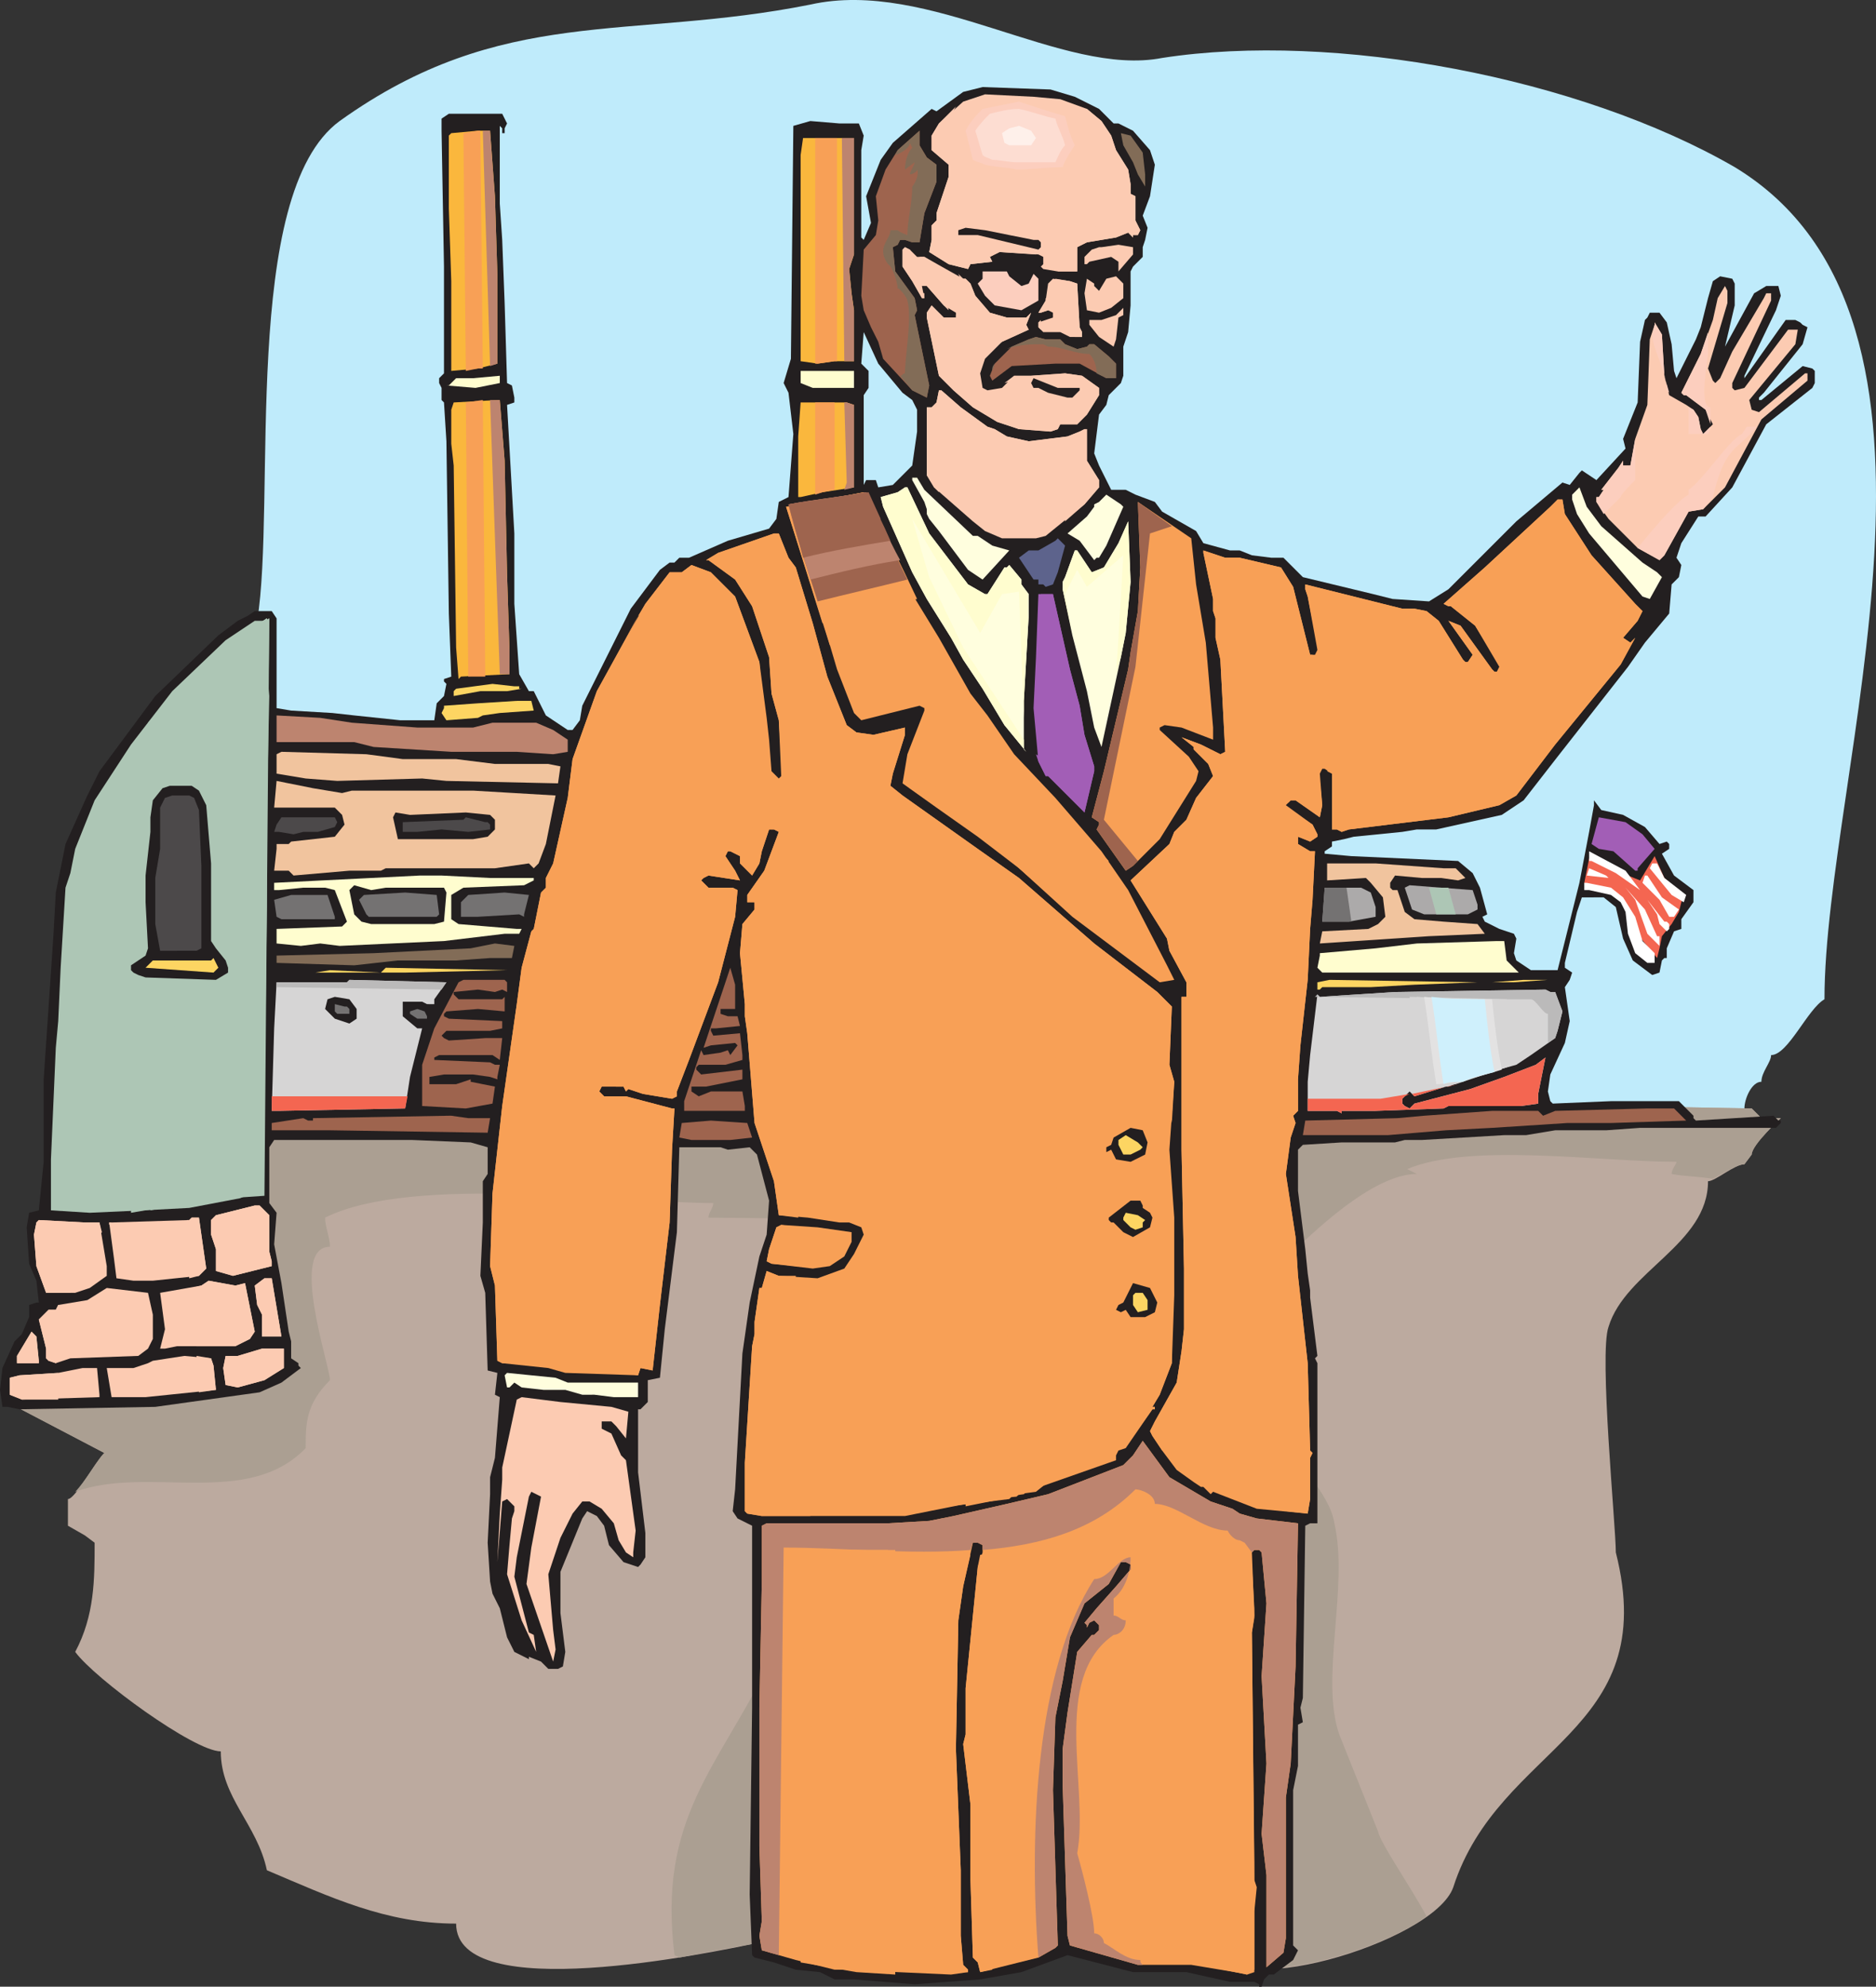 <svg xmlns="http://www.w3.org/2000/svg" width="579.929" height="614.166"><rect width="100%" height="100%" fill="#333333" stroke="none"/><path fill="#bfebfb" fill-rule="evenodd" d="m68.25 283.416 126 82.5 237.75-6.75c31.5-3.75 74.25 3.75 104.25-5.25 0-3 3-5.25 5.25-5.25l-2.25-6c0-3 2.25-8.25 5.25-8.25 0-3 3-6 3-8.25 5.25 0 11.25-14.25 16.5-17.25 0-69.75 50.25-210-27.75-257.25-48-27.75-123.75-42-177-33.75-30.75 6-72-24.75-108.75-16.5-56.25 11.25-95.25 0-145.5 36-30.75 22.5-19.5 117.75-25.5 154.5-11.25 21-11.25 68.25-11.25 91.5"/><path fill="#bcaa9f" fill-rule="evenodd" d="m74.25 334.416-73.5 98.25 31.5 16.5c-3 3-9 14.25-11.25 14.25v8.25l5.25 3 3 2.25c0 11.25 0 22.5-6 33.75 6 8.25 36.75 30.75 45 30.75 0 14.25 11.25 22.5 14.25 36.75 19.5 8.25 36.75 16.5 58.5 16.5 0 25.5 78.75 9 93 6 33.75-11.25 105.75 0 142.5 0 0 19.5 66.75 0 72.75-17.25 14.25-44.25 64.5-47.25 50.25-103.5 0-8.25-5.25-61.5-2.25-69.75 5.25-17.25 30.75-25.5 30.75-45 2.25 0 8.25-5.25 11.25-5.25l2.25-3c0-3 9-11.25 9-11.25h-6l-3-3-467.25-8.25"/><path fill="#ab9f92" fill-rule="evenodd" d="M23.25 461.166c22.5-8.25 53.25 5.25 71.25-13.5 0-7.5 0-13.5 7.5-21 0-4.5-12.75-41.25 0-41.25 0-3-1.5-6-1.5-9 27-13.5 92.25-4.5 120-4.5 0 1.5-1.5 3-1.5 4.5l141.75 1.5c-20.25 41.25-51.75 27-84 47.25 0 22.5 0 78.75-11.25 99.75 0 .75-4.5 3.75-6 3.75-4.5-3.75-12-15.75-21-15.75-16.5 33.75-35.25 48.75-30 91.5l1.5.75c11.25-2.25 20.25-3.75 24-4.5 33.75-11.25 105.75 0 142.5 0 0 15.75 45.75 5.25 64.5-8.25-5.25-9.75-14.25-22.5-15-26.25l-12-30c-6-17.25 3-45.75-1.5-65.25-1.5-9.75-12.75-18.75-15.75-29.25-3-13.5 0-36.75 0-51.75 9-9 27.75-27 41.25-27l-3-1.5c19.5-8.25 59.25-2.25 83.25-2.25 0 .75-1.5 2.25-1.5 3.75 3.75.75 8.25.75 12.75 1.5 3-1.5 7.5-4.5 9.75-4.5l2.25-3c0-3 9-11.25 9-11.25h-6l-3-3-467.25-8.25-73.5 98.25 31.5 16.5c-2.25 2.25-6 9-9 12"/><path fill="#231f20" fill-rule="evenodd" d="m332.25 29.916 7.5 3.75 4.5 4.5h1.5l4.5 2.25 5.25 6 1.5 4.5-1.5 9.75-2.25 6 1.5 3.75-.75 3.75-.75 2.25v3l-3 3-.75 1.5v10.5l-.75 8.25-1.5 4.5v9l-.75 2.25-3.75 3.75-.75 3-2.25 3-1.5 12 1.5 3.75 3.75 7.5h4.5l3 1.5 6 2.25 2.25 3 10.5 6 2.25 3.75 8.25 2.25h3l3.75 1.5 6 .75h3.75l6 6 21.75 5.25 6 1.5 11.25.75 6-3.75 21-21 14.25-12 2.25.75 3-3.75.75-.75 4.5 3 9-9.75-.75-3 4.5-11.25.75-18.75 1.5-6.75.75-.75.75-1.5h3l2.25 3 1.5 6.75.75 8.25.75 2.25 6-12 1.5-3.75 2.25-9 1.5-5.25 2.25-1.5 3.75.75.75 1.5v6.75l-3 12.75 9-16.5 3.75-2.25h3.75l.75 3-1.5 4.5-9.75 20.25v.75l12.75-18h3l1.5.75.75.75 1.5.75-1.5 5.25-12 15-1.5 1.5v.75h.75l12.75-10.5 3 .75.75.75v3.75l-.75 1.5-14.25 11.25-10.5 19.5-8.25 9H525l-5.25 8.25-1.5 4.5 1.5 2.25-.75 3.75-2.25 2.25-.75 9-7.5 9-5.25 7.5-21.75 27.75-10.5 13.5-6.75 4.5-20.25 4.5h-6l-4.5.75-15 1.5-3 .75-3.75.75v1.5l-2.25 1.5v.75l8.25.75 33 1.5 4.5 3.75 2.25 4.5 2.25 8.25-1.5.75.75 1.5 4.5 2.25 4.5 1.5.75 1.5-.75 4.5.75 2.25 4.5 3h8.25l6.75-27 3-15.75 1.5-8.25v-1.5l2.25 3 6.75 1.5 6.75 3.75 4.5 5.25 2.25-.75.75.75v1.5l-2.25 1.5 3.75 6.75 6 4.5v3.75l-3.75 5.25v3l-2.25.75-2.25 5.25v3h-.75l-.75.75-.75 3.75-2.25.75-6-4.5-3-6.75-2.25-9.75-3.75-3H489l-1.5 4.5-3.75 15.75v1.5l2.25 1.5-.75 2.25-1.5 2.25 1.5 10.5-1.5 6.75-4.5 9.75-.75 5.25.75 3 .75.75 18-.75h21l4.5 4.5v.75l.75.75 24-1.5 1.5 1.5h.75v.75l-1.5 1.5h-42l-10.5.75h-15.75l-9 1.5H465l-25.5 1.5h-5.25l-3 .75h-16.5l-12 .75-1.5 1.5v12.75l2.25 18 .75 7.5.75 5.25v2.25l2.25 18-.75.75.75 1.5v49.5H405l-1.5.75-.75 53.25-.75 3 .75 4.5-1.5.75v12.75l-1.5 7.5v48l1.5 1.5-1.5 3-6 4.5h-1.5l-1.5 1.5-.75 2.25h-.75v-.75l-1.5-.75h-7.5l-13.5-3h-16.5l-20.25-5.25-14.25 5.25-12.75 2.25-20.25 1.5-18.75-1.5h-6l-4.5-2.25-7.5-.75-6.75-2.25-6-1.5-.75-.75-.75-18.75.75-57.75v-56.25l-4.5-2.25-1.5-2.25.75-6.75 2.25-42 2.25-15.75 3-14.25 2.25-6.75.75-10.5-3.75-14.25-2.25-2.25-6.75.75-2.25-.75H210l-.75 26.25-3.75 30-1.5 15-3.75.75v6.75l-2.25 2.25h-.75v19.5l2.25 18.75v7.5l-1.5 2.25-.75.75-4.5-1.5-4.5-5.25-1.5-6-2.25-3-3-1.5-1.5 2.25-6.75 16.5v12.75l1.5 12-.75 4.5-1.5.75h-3l-2.25-2.25-3.75-1.5v.75l-4.5-2.25-2.25-4.5-2.25-9-2.25-4.5-.75-3.75-.75-12 .75-15v-5.25l1.5-6 1.5-18.75-1.5-.75.75-6.75-3-.75-.75-24-1.5-5.25.75-16.5v-12.75l1.5-2.25v-8.25l-5.25-1.5-18-.75H84.75l-1.5 2.25v17.25l2.25 3-.75 9.75 2.25 12 2.25 15 .75 3v5.25l2.25 1.5v.75l.75.75-6 4.5-6.75 3-32.25 4.5-42 .75-3.75-.75H.75l-.75-5.25.75-6.75 3.75-8.25 2.25-2.25 2.25-5.25v-3.75l2.25-.75H12l-.75-6.75-2.25-5.25-.75-11.25.75-4.5 3-.75 1.5-15v-25.5l3-44.25.75-13.5 3-15 6.75-15 3.75-7.5L48 215.166l19.5-18.75 6-4.5 3-1.5 2.25-1.5H84l1.5 2.25v27.75l4.5.75 12.75.75 6.75.75 14.25 1.5h10.5l.75-5.25 2.25-2.25.75-3.75-.75-.75v-.75l2.25-.75-.75-19.5-.75-53.25-.75-12-.75-.75v-3.75l-.75-1.5v-1.5l1.5-1.5v-33l-.75-42v-3.75l2.25-1.5h16.5l1.5 3-.75 1.5v1.5h-.75v-1.5l-.75-.75v24l.75 11.25.75 19.5.75 24.75 1.5.75.75 3.75v1.5l-2.25.75 2.25 39.75v21.75l1.5 21.75 3 5.25h1.5l3.75 7.5 6.75 4.5h1.5l2.25-3 .75-4.5 15-30 9-12 3-2.25h1.5l1.5-1.5h3l12-5.25 12.75-3.75 2.25-3 .75-5.25 3-1.5 1.5-19.5-1.5-12.75-1.5-3 2.25-7.5.75-72 5.25-1.5 9 .75h6l1.5 3.75-.75 4.5v27l.75.75 2.25-5.25-1.5-8.25 4.5-11.25 3.75-5.25 12-10.5 1.5.75 8.25-6 6-1.5 21 .75 7.5 2.25m-53.25 91.5-7.5-9-4.5-9.75-.75 9.75 2.25 2.25v5.25l-1.5 2.25v27.75l.75-1.5h3l.75 2.25 4.5-.75 6-6 1.5-10.5v-6.75l-1.5-3-3-2.25"/><path fill="#f46651" fill-rule="evenodd" d="m490.5 273.666-.75-.75 1.5-7.5 12 5.25 3.75 1.5 4.5-7.5 3 6.75 6 5.25-.75 2.25-.75 3-2.25 3.75-3 3.75-.75 3.75-.75 3-6.75-8.25-3.75-9.75-4.5-2.25-6.75-2.25"/><path fill="#fccbb2" fill-rule="evenodd" d="m327.75 30.666 8.25 3 4.5 3.75 3 4.5 1.5 4.5 3.75 6 .75 4.5v3l1.5.75v7.5l1.5 3-.75 1.5h-1.5v.75l-1.5-1.5-3.75 1.5-9 1.5-3 1.5v7.5h-6l-4.5-.75-.75-.75.75-.75v-2.25l-1.5-.75-12-.75-3 1.5.75 1.5-6.75.75-.75 1.5-6-1.5-6-3.75.75-3.75v-4.5l1.5-1.5v-2.25l3.75-11.25v-3.75l-5.25-4.5v-4.5l2.25-3.75 7.5-6.75 6.75-2.25 15 .75 8.25.75m-44.25 48.75-2.25-2.25-1.5-.75-.75.75v5.25l3 4.5 3 5.25h.75l-.75-3.75h1.5l5.25 6 3.75 2.25v1.5h-3.75l-3.75-3.75-1.5 2.25v1.5l3.75 18 4.5 4.5 6 5.25 7.5 4.5 6.75 2.25 9.75.75 2.25-.75.75-1.5H333l3-3 3.75-6v-2.25l-5.25-3.75-5.25-.75-10.5.75h-5.25l-3.75 3.75-4.5.75-1.5-.75-.75-4.5 1.5-4.5 5.25-5.25 8.25-3.75-.75-1.5 1.5-3.75-1.5 1.5h-6l-5.25-1.5-4.5-5.25-1.5-3.75-1.5-1.5h-.75l-12-6.75h-2.25m49.5 8.25.75 13.5.75 1.5v1.5h-3.75l-3-1.5h-5.25l-1.5-1.5v-1.5l4.5-1.5v-1.5l-1.5-.75-2.25.75H321l2.25-3.75.75-5.25 1.5-1.5 5.25.75 2.25.75"/><path fill="#fccbb2" fill-rule="evenodd" d="M295.5 32.916c-.75 1.5-2.25 3.75-2.25 4.5h-.75l-1.5 1.5c0 2.25.75 5.25.75 7.5 1.5.75 2.25 2.25 3.75 3 0 3 .75 7.5-.75 10.5-1.5 3.75-7.5 15.75-3 19.5 1.5 0 4.5.75 6 0l-.75-.75c-2.25 0-1.5-6-1.5-6.75.75 0 2.25-1.5 3.75-1.5 0 .75 17.25 3.75 18.75 3.75l.75.75v.75h.75l.75.75v2.25l-11.25-.75-3 1.5.75 1.5-6.75.75-.75 1.5-6-1.5-6-3.75.75-3.75v-4.5l1.5-1.5v-2.25l3.75-11.25v-3.75l-5.25-4.5v-4.5l2.25-3.75 5.25-5.25m27.75 59.25c.75 0 0 .75.75.75l.75 1.5v.75l-.75.75-2.25.75H321l2.25-3.75v-.75m-1.5 6.75v3l-.75-.75v-1.5l.75-.75m-14.25 8.25c.75-.75.75-2.25 2.25-3h.75c0-.75 0-2.25 1.5-2.25h.75c0-1.5-1.5-1.5-1.5-2.25-2.25 0-3.75 0-6-1.5h-.75c-.75-.75-2.25-3-3.75-3 0-.75-.75-1.5-1.5-2.25v-.75l-3-7.5 1.5 1.5h.75l1.5 1.5 1.5 3.75 4.5 5.25 5.25 1.5h6l1.5-1.5-1.5 3.75.75 1.5-8.25 3.75-2.25 1.5m-14.25-23.25-7.5-4.5h-1.5c.75 1.5 3 2.25 3.75 2.25.75.75 3.75 1.5 5.25 2.25m-10.5-4.5c-.75-.75-2.25-.75-2.25-.75l-.75.75c-.75.75 3.75 11.25 6 11.25v1.5H285l-3-5.25-3-4.5v-5.25l.75-.75 1.5.75 1.5 2.25m3.75 9c.75 0 1.5.75 1.5.75 0 1.5 5.25 4.5 5.25 6.75l-1.5-1.5-5.25-6m9 9v.75h-3.75l-3.75-3.75-1.5 2.25v1.5l3.75 18 4.5 4.5 6 5.25 7.5 4.5 6.75 2.25 9.75.75 2.25-.75.75-1.5H333l3-3 3.75-6v-2.25l-5.25-3.75-5.25-.75-10.5.75h-5.25l-3 2.25c2.25-.75 6.75-.75 9-1.5.75 0 1.5.75 2.25.75 0 1.5.75 2.25.75 3h6c.75 0 2.25.75 3.75.75 0 .75 0 1.5.75 1.5 0 .75.75 1.5.75 2.25-4.5 8.25-15.75 5.25-22.5 5.25l-.75-.75H309c0-.75-5.25-4.5-6.75-4.5 0-1.5-2.25-1.5-2.25-2.25-2.25 0-6-5.25-6.75-6.75v-1.5h-.75c-.75-.75-.75-3-1.5-4.5 0-3-.75-5.25-.75-7.5.75 0 .75-.75.75-.75.75 0 2.25-1.5 2.25-1.5H297c0-.75.75-1.5.75-2.25l-.75-.75h-1.5m14.25 22.5h-2.25 2.25m-5.25.75v-.75.75m27.75-16.5c.75-4.5.75-12.75-1.5-16.5l-.75-.75h-3.75v-.75l4.5.75 2.25.75.75 13.5.75 1.5v1.5h-2.25M327 83.916l1.5-1.5h.75c0-2.25 1.5-6 1.5-9.75 1.5-1.5 11.25-3.75 14.25-3.75 6-11.25-5.25-21-5.25-31.5-1.5 0-3-2.25-4.5-3.75h.75l4.5 3.75 3 4.5 1.5 4.5 3.75 6 .75 4.5v3l1.5.75v7.5l1.5 3-.75 1.5h-1.5v.75l-1.5-1.5-3.75 1.5-9 1.5-3 1.5v7.5h-6"/><path fill="#9e644e" fill-rule="evenodd" d="m286.5 48.666 3 2.25v5.25l-3.75 9.75-1.5 9H282l-2.25-.75h-1.5l-.75 1.5-1.5.75.75 7.5 6 8.25.75 3.75-.75 1.5 4.5 21.75-.75 3.75-4.5-2.25-9-9.75-1.5-5.25-2.25-4.5-2.25-5.25-.75-4.5.75-14.25 3.75-4.5.75-4.5-.75-7.5 3-8.25 3.75-6 6.75-6v4.5l2.25 3.75"/><path fill="#826c57" fill-rule="evenodd" d="m353.25 47.166.75 6.75v3.75l-2.25-3.75-1.5-3.75-3-5.25-.75-3.75 3 .75 3.75 5.25"/><path fill="#231f20" fill-rule="evenodd" d="M319.5 74.166h1.5l.75.75v1.5l-.75.75-18.75-4.5h-6v-1.5l2.25-.75 6 .75 15 3"/><path fill="#fccbb2" fill-rule="evenodd" d="m350.25 78.666-4.5 5.25v-3l-2.25-1.5-6.75 1.5-.75.75h-.75v-2.25l2.25-2.25 2.25-.75h.75l5.25-.75 4.5.75v2.25"/><path fill="#fccebe" fill-rule="evenodd" d="m312 85.416 3.75 3 2.25-.75 1.5-3 1.5 1.5v6.75l-5.25 3-8.25-1.5-3-3-2.25-3.75 1.5-1.5v-2.25h7.5l.75 1.5"/><path fill="#fccbb2" fill-rule="evenodd" d="M347.25 87.666v4.5l-3.75 3-3.75 1.5-3.75-.75-.75-5.25.75-4.5 2.25 1.5v.75l1.5 1.5 2.25-3.75 3-.75 2.25 2.25m186.75 6-6 20.25 1.5 3.75.75.75 1.5-1.5 3.75-8.25 9.75-16.5.75-1.5h1.5v2.25l-12 25.5v1.5l.75.75 3-.75 13.5-18h3l-.75 4.5-14.25 17.25.75 3 2.25.75 14.25-12h.75v2.25l-14.25 12-11.25 21-6.75 6.75-4.5.75-7.5 13.5-1.5 1.5-6.75-3.75-9-9-3.75-5.25v-1.5h.75l1.5-2.25H495l5.25-6.75 1.5-2.25v1.5H504l1.5-8.25 3.75-10.5.75-20.25 1.5-4.5v-.75l2.25 3.75.75 12.75 1.5 6 5.25 3 2.25 1.5 1.5 2.25.75 3.75.75 1.5 3-3-2.25-4.5-6-4.5h-.75l-.75-.75 6-12 3.75-10.5 1.5-6.75 2.25-3.75.75 1.5v3.75m-186.75 3.75-1.5.75-.75 6.75-.75 2.25-4.5-3-3-3.75v-1.5H336h4.5l4.5-1.5 2.25-2.25v2.25"/><path fill="#9e644e" fill-rule="evenodd" d="m327.75 104.916 1.5 1.5 3.75 1.5 3-.75.75-.75h1.5l4.5 3.75 2.25 2.25v4.5h-3l-8.25-4.5h-7.5l-13.5.75-6 4.5-.75-1.5 1.5-3.75 5.25-5.25 5.25-2.25 2.25-.75 3 .75h4.5"/><path fill="#fffdcf" fill-rule="evenodd" d="M264 119.916h-12.75l-3.75-1.5v-3.75H264v5.25m-109.5-1.5-7.5 1.5-9-.75h.75l2.25-2.25h5.25l8.25-.75v2.25"/><path fill="#231f20" fill-rule="evenodd" d="M333 119.916h.75v.75l-2.25 2.25H330l-6-1.5-3-1.5h-1.5l-.75-1.5.75-1.5 7.5 3h6"/><path fill="#fccbb2" fill-rule="evenodd" d="m297 125.916 8.25 6 2.25.75 3.75 2.25 6.75 1.5 12-1.5 3.75-1.5 1.5-.75h.75v9.75l3.75 6v2.25l-4.5 5.25-12 9.75-3 .75h-10.5l-5.25-2.25-3.75-3-12-10.5-2.25-3.75v-21h1.5l1.5-1.5.75-3.75h.75l6 5.25"/><path fill="#fab73d" fill-rule="evenodd" d="m156 142.416.75 35.25.75 23.25v7.5l-15 .75-.75.75-.75-9.75-.75-56.25-.75-6.75v-10.5l.75-2.25 13.5-.75h.75l1.5 18.75m-3-81.75.75 24v27.75l-6 1.5-8.25.75v-27.75l-.75-22.5v-22.5l.75-.75 8.25-.75h3.75l1.5 20.25m111 18-1.5 4.5.75 7.5.75 5.25v15.75h-6l-5.25.75-5.25-.75v-63.75l.75-5.25H264v36m0 46.5v25.5l-9.75 1.5-6.75 1.5h-.75v-18.75l.75-10.5h14.25l2.25.75"/><path fill="#fffede" fill-rule="evenodd" d="m285.75 151.416 15 14.25h1.5l4.5 3 5.25 1.5-8.25 9-4.5-3-9-12-3-3.75-.75-1.5v-1.5l-.75-2.25-3.75-6.75v-.75h1.5l2.25 3.75M495 162.666l12.75 11.25 4.5 3 1.5 1.5-3.75 6.75-2.25-.75-16.5-19.5-3.75-6-1.5-4.5v-1.5l2.25-2.25 2.25 6 4.5 6"/><path fill="#f8a056" fill-rule="evenodd" d="m272.25 164.166 9.75 19.5 8.25 13.5 9.75 17.25 5.25 6.75 8.25 12 12.75 13.5 14.25 16.5 8.25 12 12 23.25 2.25 4.5-4.5.75-27-20.25-16.5-15-12.75-9.75-12.75-9-10.5-7.5 1.5-9 5.25-13.5v-.75l-1.5-.75-18 4.5-2.25-2.25-5.25-13.5-13.5-45.75v-4.5l7.5-1.5 12-2.25 3-.75 3 6.75 1.5 5.25"/><path fill="#fffede" fill-rule="evenodd" d="m347.25 156.666-5.25 12-2.25 3.75H339l-.75.75-4.5-6-3.75-2.25 6-5.25 2.25-3v-.75l1.5-.75 2.25-2.25 4.5 3 .75.75"/><path fill="#f8a056" fill-rule="evenodd" d="m483.75 158.916 8.25 12.75 13.5 15 2.25 2.25-1.5 3-4.5 5.25 2.25 1.5 1.5-1.5-4.5 8.25-20.25 24.75-12 15.75-5.25 3-15.75 3.75-30.75 3.75-2.25.75-1.5-.75h-1.5v-17.25l-2.25-1.5h-.75l-.75 1.5.75 9.75-.75 3.75-7.5-5.25H399l-1.5 1.5 8.25 6 1.5 3v.75l-2.25 1.5-3.75-1.5v2.25l3.75 2.25h1.5l-.75 15-.75 9-.75 15.75-2.25 20.25-.75 10.5v9.75l-1.5 1.5.75 2.25-1.5 4.5-1.5 11.25 3 19.5.75 12 3 27 .75 27 .75.75-.75 1.5v12.75l-.75 4.5-15.75-1.5-13.5-5.25-.75.75-2.25-2.25h-.75l-2.25-1.5-5.25-3.75-4.5-6-3-4.5-.75-1.5 1.5-3 6.75-12 1.5-9.75.75-6.75v-18.75l-.75-36.75v-47.25h1.5v-4.5l-5.25-9.75-.75-3.75-11.25-18 12-11.25 1.5-3.75 3.75-3.75 3-6.75 5.25-6.75-1.5-3.75-4.5-4.5v-.75l-3.75-3 6 2.25 6 3 1.5-.75-1.5-28.5-1.5-6.75v-6l-.75-2.25v-3.75l-3-14.25v-.75l6.75 2.25h4.5l12.75 3 3.75 6 5.25 21h1.5l.75-1.5-3-16.5-.75-2.25v-1.5l30 7.5h3.75l3.75.75 3.75 3 7.5 12 .75.75h.75l1.5-2.25-7.5-10.5 3.75 1.5 9.75 13.5.75.75h.75l.75-1.5-7.5-12.75-7.5-6h-.75l-1.5-.75 12.75-11.25 20.25-18.75 2.25-2.25h1.5l.75 4.5"/><path fill="#f8a056" fill-rule="evenodd" d="m369.75 180.666 3 18 2.25 26.25v3.75l-9.75-3.75-5.25-.75-1.5.75v.75l9 8.25 3 4.5-.75 3-11.25 18-8.25 8.25-2.25 1.5-9-12.75.75-1.5v-.75l-2.25-1.5 3.75-14.25 7.5-31.5.75-5.25 2.25-12.75.75-13.5-.75-20.25 16.5 11.25 1.5 14.25"/><path fill="#fffede" fill-rule="evenodd" d="m348 195.666-1.5 7.5-6 27.75-2.25-6-2.25-11.25-4.5-17.25-3-14.25v-2.25l.75-1.5 3-8.25h.75l4.5 6.75 3.75-1.5 4.5-7.5 3-6.75.75 18.75-1.5 15.75m-60.75-30.75 12 15.75 5.25 3h.75l5.25-8.25h.75l.75-.75 3.75 4.5v1.5l2.25 3v6.75l-1.5 26.25v15l.75.75-6.75-8.25-6.75-11.25-6-9-3.75-6.75-7.5-12-4.5-8.25-9-20.25-.75-3 5.25-1.5 2.25-1.5h.75l6.75 14.25"/><path fill="#f8a056" fill-rule="evenodd" d="m243.75 172.416 2.25 3 5.25 17.25 4.5 16.5 6 15 3 2.25 5.25.75 9.75-2.25v2.25l-3.75 12-.75 3.75 3.75 3 23.25 16.5 12.75 9 23.25 20.25 19.5 15 4.5 4.5-.75 18 1.5 5.25-1.5 21 1.5 21v24l-.75 21-3.75 9.75-2.25 3.75h.75v.75h-.75l-8.25 12-2.25.75-.75 1.5v1.5l-27.75 9.75-37.5 7.5H235.5l-4.5-.75-.75-.75v-15l2.25-36 .75-3.75v-3.75l1.5-10.5h.75l1.5-5.25 3.75 1.5 12 .75 8.25-3 3-4.5 3-6-.75-2.25-3.75-1.5h-3l-9.75-1.5-9-.75-1.5-10.5-6-18-2.25-27.75-.75-5.25v-3.75l-1.5-15.75.75-9 3.75-4.5v-2.25H231v-2.25l5.25-7.5 4.5-12-1.5-.75h-1.5l-2.25 6.75-.75 3.75-2.25 3.75-3.75-3.75v-2.25l-3-1.5H225l-.75 1.5 3 4.5 1.5 3-9.75-1.5-1.5.75-.75.75 2.25 2.25h7.5l1.5.75-.75 8.25-5.25 20.25-9 24-3.75 9.75v1.5l-1.5.75-9-1.5-4.5-1.5-.75.75-.75-1.5H186l-.75 1.5 1.5 1.5h6.75l14.25 3.75h.75l-.75 12.75-.75 22.5-3 25.5-2.25 20.25-3.75-.75-.75 2.25-22.5-.75-5.25-1.5-14.25-1.5-1.5-.75-.75-23.25-1.5-6 .75-22.5 3-27 4.5-31.5 1.5-11.25 3-11.25.75-.75 2.25-11.25 1.5-1.5v-3l2.25-4.5 4.5-20.25 1.5-12 7.5-21 15-27 7.5-9.75h3.75l3-2.25 6 2.25 7.5 7.5 7.5 20.25 2.25 17.25.75 6.75.75 9.75 2.25 2.25.75-.75-.75-17.25-2.25-8.25-.75-11.25-5.25-15.75-5.25-8.25-8.25-6h-.75l3.75-2.25 17.25-6h1.5l3 7.5m19.5 208.5-10.5-1.5-11.25-.75-1.5.75-2.25 6.75-.75 3.75 1.5.75 12.75 1.5 5.25-.75 4.5-3 2.25-4.5v-3"/><path fill="#5d638c" fill-rule="evenodd" d="m327 176.916-1.5 3.75-2.25.75-.75-.75H321v-1.5h-1.5l-4.5-6.75 3-2.25h3l5.25-3 .75-.75 2.25 2.25-2.25 8.25"/><path fill="#a25eb6" fill-rule="evenodd" d="m330.75 206.916 3 11.25 1.5 9 3 9.75v1.5l-3 12.75-11.25-11.25h-.75l-2.25-4.5-1.5-16.5.75-15.75.75-19.5h4.5l5.25 23.25"/><path fill="#adc6b5" fill-rule="evenodd" d="m81.75 198.666 1.5 16.5-.75 33.75v31.5l-.75 60-.75 27-6.75 3-15.75 3-14.25.75-16.5.75-12-.75v-15.75l1.5-34.5.75-8.25.75-16.5 1.5-24.75 1.5-4.5 1.5-7.5 6-15 11.25-17.25 12.75-16.5 16.5-15.75 9-6h3v6.75"/><path fill="#fdd562" fill-rule="evenodd" d="M160.5 212.166v.75h.75l-4.5.75h-8.25l-8.25 1.5v-1.5l.75-.75 11.25-1.5 6.75.75h1.5m3.75 4.5.75 3-10.5.75-5.25.75-1.5.75-9.75.75-1.5-2.25.75-1.5v-.75l10.5-.75 12-.75h4.5"/><path fill="#bd846f" fill-rule="evenodd" d="m108.75 223.416 20.25 1.5h17.25l6-1.5h13.5l5.25 2.25 4.5 3v3.75l-4.5.75-11.25-.75H139.5l-24-1.5-6-1.5h-24v-8.25l13.5.75 9.75 1.5"/><path fill="#f1c49e" fill-rule="evenodd" d="M124.5 234.666H141l12 1.5h16.5l3.75.75-.75 5.25-34.5-.75-7.5-.75-26.25.75-9.75-.75-9-1.5v-6l1.5-.75 26.25.75 11.25 1.5m-18.75 10.5 3-.75h37.5l25.5 1.5-3 15-2.25 6-1.5 1.5-1.5-1.5-10.5 1.5h-33.75l-1.5.75H108l-17.25 1.5-1.5-1.5h-4.5l.75-6.75v-1.5h3.75l.75-.75 13.5-1.5 3-3.75-.75-3-2.25-2.25H84.75l.75-8.25 11.25 2.25 9 1.5"/><path fill="#231f20" fill-rule="evenodd" d="m144 251.166 7.5.75 1.5 1.5v3l-2.25 2.25-4.5.75H123l-1.5-6.75.75-1.5 4.5.75 17.25-.75"/><path fill="#4c494a" fill-rule="evenodd" d="m104.25 254.166-.75 1.5-5.25 1.5h-4.5l-3 .75-4.5-.75h-1.5l.75-2.25 1.5-2.25h16.5l.75 1.5m46.5 0 .75.75v1.5l-6.75.75-8.25-.75-7.5.75h-4.5v-3l18.75-.75.75-.75 6 1.5h.75"/><path fill="#a25eb6" fill-rule="evenodd" d="m507.75 257.916 3.75 4.5-5.25 6v.75h-.75l-6.75-6-4.5-.75-2.25-1.5 2.25-8.25 8.25 1.5 5.25 3.75"/><path fill="#fff" fill-rule="evenodd" d="m507 275.166-7.5-5.25-7.5-3.75h-.75v-3l11.25 6 4.5 6"/><path fill="#f1c49e" fill-rule="evenodd" d="M446.25 268.416H450l3 3-2.25.75-5.25-.75h-6l-8.25-.75-1.5 2.25v1.5l.75.75h1.5l2.25 6.75 3 2.25 9 .75 10.5.75 2.25 3-17.25.75-33.75 2.25.75-3.75 14.25-.75 3-1.5 2.25-2.25-.75-6-3.75-4.5-1.5-1.5-12 .75v-5.25h15l21 1.5"/><path fill="#fff" fill-rule="evenodd" d="m514.5 271.416 6.75 5.25-.75 2.25-3.75-2.25-6.75-8.25.75-1.5h1.5l2.25 4.5m-17.25 0-6.75-.75.75-2.25 5.25 2.25.75.75"/><path fill="#fffdcf" fill-rule="evenodd" d="M165 271.416v.75l-3 1.5-18.75.75-3.75 2.25v7.5l2.25 1.5 18 1.5h1.5l-.75 1.5H156l-18.75 2.25-32.25 1.5-6-.75-6 .75-7.5-.75v-4.5l20.25-.75 1.5-1.5-3.75-9.75-3-.75h-6.75l-7.5.75h-1.5v-2.25l45-2.25h6.75l15 .75H165"/><path fill="#fff" fill-rule="evenodd" d="m513.75 277.416 5.25 3.75-1.5 2.25H516l-3-5.25-5.25-5.25.75-2.25h.75l4.5 6.75m-12 0 3.75 6 2.25 7.5 3.75 3.75v3h-2.25l-3.75-3-2.25-6-.75-6.75-1.5-3-3-2.25-6.75-1.5h-1.5v-2.25h.75l7.5 1.5 3.75 3"/><path fill="#231f20" fill-rule="evenodd" d="M119.25 274.416h18l.75 1.5-.75 9-3 .75h-19.5l-3-.75-2.25-2.25-1.5-7.5 1.5-1.5 5.25 1.5 4.5-.75"/><path fill="#acaaaa" fill-rule="evenodd" d="M456.75 279.666v1.5l-3 1.5h-13.5l-3.75-1.5-2.25-6.75 1.5-.75 19.5 1.5 1.5 4.5m-33-3.75 1.5 4.5v3l-8.25 1.5h-8.25l.75-10.5h11.25l3 1.5"/><path fill="#fff" fill-rule="evenodd" d="M512.25 289.416h.75v3l-3.75-3.75-3.75-10.5-3-3.75 6 6.75 3.75 8.25"/><path fill="#747272" fill-rule="evenodd" d="M162 282.666v.75l-1.5-.75-12.75.75h-5.25v-4.5l2.25-2.25 11.25-.75 7.5.75-1.5 6m-26.25 0-.75.75h-21l-.75-.75-2.25-4.5 1.5-1.5 12.75-.75 9.75.75.75 6m-32.25.75v.75H87l-1.5-.75-.75-5.25 5.25-1.5h11.25l2.25 6.75"/><path fill="#fff" fill-rule="evenodd" d="m515.25 284.916.75.75v1.5l-.75.75-2.25-2.25-.75-3-3-4.5 5.25 6.75h.75"/><path fill="#fffdcf" fill-rule="evenodd" d="m465 290.916.75 6 3.75 3.75h-60.75l-1.5-1.5.75-3.75v-.75l17.25-1.5 12.75-1.5 24.75-.75H465"/><path fill="#826c57" fill-rule="evenodd" d="M158.25 296.166h-6.75l-10.5.75h-18l-13.5 1.5-24-.75v-2.25l30-.75 30-1.5 7.5-1.5 6 .75-.75 3.75"/><path fill="#9e644e" fill-rule="evenodd" d="M227.25 310.416v1.5h-4.5v1.5l2.25.75h3l.75 3-7.5.75h-1.5v.75l.75 1.5 8.25-.75.75 6.75v1.5l-5.25 1.5H216l-.75.75v.75l1.5 1.5 12.75-1.5v3l-11.25 2.25h-4.5v1.5l2.25 1.5 3.75-1.5h9.75l.75 4.5v1.5H211.5v.75-3.75l5.25-15.75.75 1.5 5.25-.75 2.25-.75.75 1.5 2.25-3-.75-.75-7.5.75-2.25.75 8.25-24.75 1.5 5.25v6m-70.5-6.75v3l-1.5-.75-2.25.75-5.25-.75-7.5.75v.75l1.5 1.5h13.5l.75-.75v4.5l-8.25-.75-9.75.75-.75.75v.75l1.5.75 16.5.75v2.25l-3.75.75H138l-1.5 1.5.75.75 1.5.75 11.25-.75h5.25l-.75 6.75-2.25-1.5h-16.5l-1.5.75v.75l17.25.75 1.5.75h1.5l-.75 3.75v.75l-2.25-.75-5.25-.75h-9l-4.5.75v2.25H141l4.5-1.5v.75l7.5 1.5-.75 5.25-8.25 1.5-13.5-.75v-12.75l3.75-11.25 7.5-14.25 1.5-.75H156l.75.75"/><path fill="#fdd562" fill-rule="evenodd" d="M125.25 300.666H97.5l4.5-.75 15.75.75 1.5-1.5 37.5.75-31.5.75m353.25 2.25-10.5.75h-6.75l9.75-.75h7.5m-41.25 1.5-13.5.75h-15l-.75.75h-.75v-2.25l3.75-.75 45.75.75-19.5.75"/><path fill="#d6d5d5" fill-rule="evenodd" d="m480.75 306.666 2.25 6-1.5 6-.75 2.25-7.5 5.25-4.5 3-13.5 3.75-7.5 3H447l-9.75 3-1.5-1.5-2.25 2.25v1.5l.75.75 1.5.75 1.5-1.5 17.25-4.5 10.5-3.75 9.75-3.75 3-2.25-2.25 11.25v3l-5.25.75h-22.5l-1.5.75-21 .75h-10.5v.75l-1.5-.75h-9v-9l.75-8.25 2.25-18.75.75.75 23.25-1.5 46.5-.75 1.5.75h1.5m-346.5 2.25v1.5H132l-1.5-.75h-6v4.5l4.5 3.75h1.5l-3.75 15-1.5 9.75-39 .75H84l.75-25.5.75-14.25h21.75l.75-.75 30 .75-3.75 5.25"/><path fill="#231f20" fill-rule="evenodd" d="M110.25 311.916v3l-2.25 1.5-4.5-1.5-3-3 .75-3 2.25-.75 4.5.75 2.25 3"/><path fill="#747272" fill-rule="evenodd" d="M132 314.166v.75h-3l-2.25-1.5v-.75l2.25-.75 2.25.75.75 1.5m-24.75-3 .75.75v1.5h-3.75l-.75-.75v-2.25l3 .75h.75"/><path fill="#231f20" fill-rule="evenodd" d="m195 332.916 12 2.25h.75v-.75.75l1.5.75-.75 1.5-25.5-5.25-1.5.75 1.5.75h-1.5l-1.5-2.25v-.75l13.5 1.5 1.5.75"/><path fill="#9e644e" fill-rule="evenodd" d="m232.5 351.666-6.75.75h-12l-3.75-.75.75-4.5 9-.75 11.25.75 1.5 4.5m-81-6-.75 4.5-48.75-.75H84v-2.25l9.75-1.5 1.5.75h1.5v-.75l42-.75h.75l5.25.75h6.75m369.75.75-23.25.75h-13.5l-23.25 1.5-14.25.75-18 1.5h-26.25l.75-4.5 28.5-.75 8.25-.75 21-1.5h14.25l1.5 1.5 3.75-1.5 28.5-.75h8.25l3.75 3.75"/><path fill="#231f20" fill-rule="evenodd" d="m354.75 353.166-.75 3.75-4.5 2.25-4.5-.75-1.5-3-1.5.75v-1.5l1.5-.75.75-2.25 5.25-3 3.75.75 1.5 3.75m-1.5 19.5v.75l2.25 1.5.75 1.5-.75 3-5.25 3-3-1.5-3-3h-.75l-.75-.75v-.75l6.75-5.25h3l.75 1.5"/><path fill="#fccbb2" fill-rule="evenodd" d="m30 422.916.75 8.25v.75l-24 .75-3.75-1.5v-5.25l3-.75 12-.75 7.5-1.5H30m36-.75.75 7.5-21.75 2.25H34.5l-1.5-9h8.25l4.5-1.5 1.5-.75 9.75-1.5 8.25.75.75 2.25m21.75-.75v1.5l-6 3.75-8.25 2.25-3.75-.75-.75-5.25.75-3.75h3.75l7.5-2.25h6.75v4.5m-75.75-.75v.75H5.25v-2.25l4.5-7.5 1.5 1.5.75 7.5m35.25-14.25v7.5l-1.5 3-3 2.25-21 .75-4.5 1.5-2.25-.75-.75-.75v-3l-2.25-9 3-3h2.25l.75-1.5 9-1.5 6-3.75 12.75 1.5 1.5 6.75m28.5-9.75 3 15-1.5 2.25-4.5 2.25h-18l-3.75.75h-1.5l1.5-6-1.5-11.25 12.75-2.25 2.25-1.5 8.25 1.5 3-.75m11.25 16.5h-6v-6.75l-1.5-3-.75-6 3-2.25H84l3 18m-57.75-35.25h1.5l2.25 13.5v3l-5.25 3.75-4.5 1.5h-9l-3-8.25-.75-9.75.75-3.75.75-.75 14.25.75h3m34.5 14.25-2.25 2.25-14.25 1.5h-6l-5.25-.75-.75-6-1.5-11.25h.75l24-.75.75-.75h2.25l2.25 15.75m19.5-16.5v11.25l.75 3v1.5l-12 3-5.25-1.5v-6.75l-1.5-4.5v-4.5l1.5-1.5 12-3h1.5l3 3"/><path fill="#231f20" fill-rule="evenodd" d="m357.75 402.666-.75 3-3 1.5h-4.5l-1.5-2.25-1.5.75-1.5-.75.75-1.5 1.5-.75 3-6 5.25 1.5 2.25 4.5"/><path fill="#fffede" fill-rule="evenodd" d="M175.5 427.416h21.75v4.5h-7.5l-6-.75H180l-5.25-1.5H168l-6.75-.75-2.25-1.5-1.5 1.5h-.75l-.75-3.75.75-.75 15 1.5 3.75 1.5"/><path fill="#fccbb2" fill-rule="evenodd" d="m189 434.916 5.25 1.5-.75 8.25-3-3.75-1.5-1.5h-3v2.25l3 1.5 3 6.75 1.5 1.5 3 21.75-.75 6.75v1.5l-2.25-1.5-2.25-3.75-1.5-5.25-3.75-4.5-3.75-2.25H180l-3 3.75-3.75 7.5-3.75 11.25 1.5 17.25.75 6-.75 3.75-8.25-24 1.5-11.25 3-15.75-3-1.5-.75 1.5-3.75 18.75-.75 6 4.5 17.25 1.5.75.75 5.25-4.5-9.75-4.5-14.25.75-9 .75-8.25.75-2.25v-1.5l-2.25-2.25-1.5.75-1.5 18.75.75-15 .75-10.5v-3.75l4.5-21 1.5-.75 12 1.5 15.75 1.5"/><path fill="#f8a056" fill-rule="evenodd" d="m374.25 464.166 6.75 2.25 2.25 1.5 5.25 1.5 12.75 1.5-.75 44.25-1.5 30-1.5 10.5v43.5l-.75 4.5-5.25 4.5v-28.5l-1.5-12.75 1.5-21.75-1.5-27 1.5-22.5-1.5-15.75-.75-.75h-1.5l-.75.75.75 19.5-.75 5.25.75 76.5.75 2.25-.75 7.5v18l-2.25 1.5-3.75-.75-13.5-2.25h-16.5l-21-6-.75-3-1.5-46.5v-11.25l1.5-11.25 3-18.75 4.5-5.25h.75l1.5-1.5v-1.5l-1.5-1.5-1.5.75-.75 1.5v-.75l-.75-.75 3.75-4.5 6-6.75 4.5-5.25v-1.5l-1.5-.75h-1.5l-3.75 6.75-7.5 6-4.5 10.5-2.25 13.5-2.25 11.25-.75 22.5 1.5 48-.75.75-5.25 3-18 4.5-.75-3-1.5-1.5-.75-24v-23.25l-2.25-18.75.75-3v-14.25l3.75-37.5 1.5-4.5v-2.25l-1.5-.75h-1.5l-3 13.5-1.5 10.5-.75 39.75 1.5 37.5v20.25l.75 9 1.5 1.5v.75l-5.25.75-16.5-.75-12-.75H258l-12-3-10.5-3-.75-4.5.75-4.5-.75-23.25v-42.75l.75-39v-17.25l1.5-.75h37.5l12.75-.75 7.5-1.5 16.5-3.75 12.75-3 23.25-9 3-3 3-4.5 8.25 11.25 12.75 7.5"/><path fill="#fccbb2" fill-rule="evenodd" d="m162 509.166-2.25-3 2.25 3m167.25-348c0-6-2.25-12.75-2.25-18-12 0-19.5-1.5-29.25-8.25-3 0-6 2.25-9 2.25-.75.75-.75 2.25 0 3 1.5 3.75 1.5 8.25 1.5 12l-1.5-1.5-2.25-3.75v-21h1.5l1.5-1.5.75-3.75h.75l6 5.25 8.25 6 2.25.75 3.75 2.25 6.75 1.5 12-1.5 3.75-1.5 1.5-.75h.75v9.75l3.75 6v2.25l-4.5 5.25-6 5.25m-27-108.75-3.75-2.25-3-10.5 6.75-8.25 12.75-1.5 16.5 5.25 3.75 10.5-4.5 8.25h-16.5l-12-1.5"/><path fill="#fccebe" fill-rule="evenodd" d="M304.5 50.916c-1.5-.75-2.25-.75-3.75-1.5l-2.25-9c1.5-3 3.75-5.25 5.25-6.75l11.25-2.25c4.5 1.5 9 3 14.25 4.5.75 3 1.5 6 3 9-1.5 2.25-3 4.5-3.75 6.75-4.5 0-9.75.75-14.25.75-3-.75-6.75-.75-9.75-1.5"/><path fill="#fdddd2" fill-rule="evenodd" d="M306.75 49.416c-1.5-.75-2.25-.75-3-1.5-.75-2.25-1.5-5.25-2.25-7.5 1.5-2.25 3-3.75 4.5-5.25 3-.75 6-1.5 9-1.5 3.75.75 7.5 2.25 11.25 3 .75 3 2.25 5.25 3 8.25-1.5 1.5-2.25 3.75-3 5.25h-12c-2.25 0-5.25-.75-7.5-.75"/><path fill="#fdddd2" fill-rule="evenodd" d="M308.25 47.916c-.75-.75-1.5-.75-2.25-1.5-.75-1.5-1.5-3.75-1.5-6 .75-.75 2.25-2.25 3-3.75 2.25-.75 5.25-.75 7.5-1.5 3 .75 6 2.25 9 3 .75 2.25 1.5 3.75 2.25 6l-2.25 4.5h-9c-2.25 0-4.5-.75-6.75-.75"/><path fill="#fdddd2" fill-rule="evenodd" d="M309.75 46.416c-.75 0-.75-.75-1.5-.75-.75-1.5-.75-3-.75-4.5.75-.75 1.5-2.25 2.25-3 1.5-.75 3.75-.75 5.25-.75 2.25.75 4.5.75 6.75 1.5 0 1.5.75 3 1.5 4.5-.75 1.5-1.5 2.25-2.25 3-2.25.75-3.75.75-6 .75-1.5-.75-3.75-.75-5.25-.75"/><path fill="#fef0ea" fill-rule="evenodd" d="m312 44.916-1.5-.75-.75-3 2.25-1.5 3-.75 3.75 1.5 1.5 2.25-1.5 2.25H312"/><path fill="#826c57" fill-rule="evenodd" d="M276.75 47.916c2.25-.75 4.5-2.25 4.5-3.75l.75 1.5c-1.5 1.5-2.25 4.5-2.25 6.75l3-2.25c0 .75-1.5 3-1.5 3.75.75 0 2.25-.75 2.25-1.5.75 1.5-.75 4.5-1.5 5.25 0 5.25-1.5 10.5-1.5 15 0 0-2.25-.75-3-1.5h-2.25c0 3-4.5 5.25-.75 10.5 1.5.75 3 6 3 7.5.75 0 3 3 3 3.75 1.5 5.25-.75 17.25-.75 22.5-.75 0-.75.75-1.5.75l3.75 4.5 4.5 2.25.75-3.75-4.5-21.75.75-1.5-.75-3.75-6-8.25-.75-7.5 1.5-.75.75-1.5h1.5l2.25.75h2.25l1.5-9 3.75-9.75v-5.25l-3-2.25-2.25-3.75v-4.5l-6.75 6-.75 1.5m30 66.75v-.75s0-.75.75-1.5l-.75 2.25m4.5-6.75c3.75-1.5 7.5-1.5 11.25-1.5l1.5.75c4.5 0 8.25 2.25 12.75 2.25 1.5 1.5 2.25 3.75 2.25 6l3 1.5h3v-4.5l-2.25-2.25-4.5-3.75h-1.5l-.75.75-3 .75-3.75-1.5-1.5-1.5h-4.5l-3-.75-2.25.75-5.25 2.25-1.5.75"/><path fill="#fffdcf" fill-rule="evenodd" d="m316.5 228.666-18.75-28.5-10.5-21.75-5.25-18 21 35.25 6.75-12 5.25-.75 1.5 39v-5.25l1.5-26.25v-6.75l-2.25-3v-1.5l-3.75-4.5-.75.75h-.75l-5.25 8.25h-.75l-5.25-3-12-15.75-6.75-14.25h-.75l-2.25 1.5-5.25 1.5.75 3 9 20.25 4.5 8.25 7.5 12 3.75 6.75 6 9 6.75 11.25 6.75 8.25-.75-.75v-3m15-33-2.25-12 3.75-7.5 3 5.25 11.25-9.75-1.5 25.5-.75 11.25 1.5-5.25 1.5-7.5 1.5-15.75-.75-18.75-3 6.75-4.5 7.5-3.75 1.5-4.5-6.75h-.75l-3 8.25-.75 1.5v2.25l3 13.5"/><path fill="#fdd562" fill-rule="evenodd" d="m353.25 354.666-.75.75-3 1.5h-2.25l-1.5-3v-1.5l2.25-1.5 3.75 2.25 1.5 1.5m.75 22.5-.75.75v1.5l-2.25.75-1.5-.75-2.25-2.25v-.75l.75-1.5 3.75.75 2.25 1.5m.75 24.75v3l-3 .75-1.5-2.25v-3l.75-.75h2.25l1.5 2.25"/><path fill="#bd846f" fill-rule="evenodd" d="m240.75 604.416 1.5-126c18 0 39 2.25 57.75.75l.75-2.25h1.5l1.5.75v1.5c18-1.5 34.5-6 47.25-18.75 1.5 0 6 1.5 6 4.5 6.75 0 15 8.25 22.5 8.25.75 1.5 2.25 3 3.75 3l1.5.75 2.25 3 .75-.75h1.5l.75.75 1.5 15.75-1.5 22.5 1.5 27-1.5 21.75 1.5 12.75v28.5l5.25-4.5.75-4.5v-43.5l1.5-10.5 1.5-30 .75-44.25-12.75-1.5-5.25-1.5-2.25-1.5-6.75-2.25-12.75-7.5-8.25-11.25-3 4.5-3 3-23.25 9-12.75 3-16.5 3.75-7.5 1.5-12.75.75H237l-1.5.75v17.25l-.75 39v42.75l.75 23.25-.75 4.5.75 4.5 5.25 1.5m112.5 3h-1.5l-21-6-.75-3-1.5-46.5v-11.25l1.5-11.25 3-18.75 4.5-5.25h.75l1.5-1.5v-1.5l-1.5-1.5-1.5.75-.75 1.5v-.75l-.75-.75 3.75-4.5 6-6.75 4.5-5.25v-1.5l-1.5-.75h-1.5l-3.75 6.75-7.5 6-4.5 10.5-2.25 13.5-2.25 11.25-.75 22.5 1.5 48-.75.75-5.25 3c-3-39-.75-89.25 17.25-117 4.5 0 7.5-6.75 11.25-6.75 0 4.5-1.5 9.75-5.25 12.75v5.25c1.5 0 2.25 1.5 3.75 1.5 0 3-2.25 4.5-3.75 4.5-19.5 13.5-7.5 47.25-11.25 67.5 1.5 5.25 5.25 19.5 5.25 24.75 1.5 0 3 1.5 3 3 3 1.5 6.75 5.25 11.25 5.25 0 .75 0 .75.75 1.5"/><path fill="#f8a056" fill-rule="evenodd" d="M192.75 424.416c.75-27 7.5-54 7.5-80.25-1.5 0-3-1.5-3-1.5-6.75 0-18-5.25-24-8.25 1.5 0 4.5-1.5 6-1.5l-3-3v-2.25l3-3c5.25 0 13.5 3 19.5 3 0 .75 3 .75 4.5.75 3.75-3.75 2.25-12 3.75-16.5 3-9.75 12.75-21.75 12.75-33-1.5 0-6.75-6-8.25-6 3-1.5 6.75-3.75 9.75-3.75 0-7.5-5.25-12.75-5.25-21 .75 0 2.25.75 5.25.75 0 1.5 4.5 6 5.25 7.5h6c0-6 8.25-7.5 12.75-7.5l1.5 1.5c0 21-14.25 49.5-7.5 71.25h1.5c5.25 18 6 36 6 54.75l-6-.75-1.5-10.5-6-18-2.25-27.75-.75-5.25v-3.75l-1.5-15.75.75-9 3.75-4.5v-2.25H231v-2.25l5.25-7.5 4.5-12-1.5-.75h-1.5l-2.25 6.75-.75 3.75-2.25 3.75-3.75-3.75v-2.25l-3-1.5H225l-.75 1.5 3 4.5 1.5 3-9.75-1.5-1.5.75-.75.75 2.25 2.25h7.5l1.5.75-.75 8.25-5.25 20.25-9 24-3.75 9.75v1.5l-1.5.75-9-1.5-4.5-1.5-.75.75-.75-1.5H186l-.75 1.5 1.5 1.5h6.75l14.25 3.75h.75l-.75 12.75-.75 22.5-3 25.5-2.25 20.25-3.75-.75-.75 2.25-4.5-.75m54-45-5.25-.75-1.5.75-2.25 6.75-.75 3.75 1.5.75 7.5.75c0-3.75.75-8.25.75-12m-.75 15h-5.25l-3.75-1.5-1.5 5.25h-.75l-1.5 10.5v3.75l-.75 3.75-2.25 36v15l.75.75 4.5.75h15c-.75-2.25-.75-3.75-1.5-5.25-5.25-21.75-3.75-45.75-3-69m104.25 49.5c5.25-12 9.75-23.25 12-30.75v-.75 9l-3.75 9.75-2.25 3.75h.75v.75h-.75l-6 8.25m12-96.75.75-12.75-1.5-5.25.75-18-4.5-4.5-19.5-15-23.25-20.25-12.75-9-23.25-16.5-3.75-3 .75-3.75 3.75-12v-2.25l-9.75 2.25-5.25-.75-3-2.25-6-15-4.5-16.5-5.25-17.25-2.25-3-3-7.5h-1.5l-17.25 6-3.75 2.25h.75l8.25 6 5.25 8.25 5.25 15.75.75 11.25 2.25 8.25.75 11.25c4.5-12.75-3.75-30-3.75-42h7.5l9.75 40.5 6.75-1.5H273l-4.5 17.25 90.75 66.75c0 9.75 1.5 21 3 32.25M235.5 214.416c-4.5-10.5-12-21.75-18.75-28.5H213v-.75c-1.5 0-7.5.75-9 .75-.75 1.5-3.75 3-6.75 4.5l2.25-3.75 7.5-9.75h3.75l3-2.25 6 2.25 7.5 7.5 7.5 20.25.75 9.75m-38.25-24-12.75 23.25-7.5 21-1.5 12-4.5 20.25-2.25 4.5v3l-1.5 1.5-2.25 11.25-.75.75-3 11.25-1.5 11.25-4.5 31.5-3 27-.75 22.5 1.5 6 .75 23.25 1.5.75h3l-3-45 6.75-69 18.75-75c0-13.5 11.25-30.75 16.5-42"/><path fill="#f8a056" fill-rule="evenodd" d="m397.5 467.166-3-118.5 9.75-82.5-16.5 3 13.5-14.25-2.25-4.5 6.75 4.5 1.5 3v.75l-2.25 1.5-3.75-1.5v2.25l3.75 2.25h1.5l-.75 15-.75 9-.75 15.75-2.25 20.25-.75 10.5v9.75l-1.5 1.5.75 2.25-1.5 4.5-1.5 11.25 3 19.5.75 12 3 27 .75 27 .75.75-.75 1.5v12.75l-.75 4.5-6.75-.75m.75-219 .75-.75h1.5l7.5 5.25.75-3.75-.75-7.5-2.25 3.75-9.75-1.5 2.25 4.5m12-9.75 2.25-3 4.5 15 6.75-1.5v-.75c1.5-1.5 12.75 0 14.25 0l30.75-9 35.25-48.75-18-25.5-30 20.25 7.5 20.25-7.5-12-7.5-6h-.75l-1.5-.75 12.75-11.25 20.25-18.75 2.25-2.25h1.5l.75 4.5 8.25 12.75 13.5 15 2.25 2.25-1.5 3-4.5 5.25 2.25 1.5 1.5-1.5-4.5 8.25-20.25 24.75-12 15.75-5.25 3-15.75 3.75-30.75 3.75-2.25.75-1.5-.75h-1.5v-17.25l-1.5-.75m53.25-32.25-.75 1.5H462l-.75-.75-9.75-13.5-3.75-1.5 7.5 10.5-1.5 2.25H453l-.75-.75-7.5-12-3.75-3-3.75-.75h-3.75l-30-7.5v1.5l.75 2.25 1.5 7.5v-1.5l42 6.75 6 18.75 5.25-6 6.75 3-2.25-6.75m-57.75-3.75H405l-5.25-21-3.75-6-12.75-3h-4.5l-6.75-2.25v.75l3 14.25v3.75l.75 2.25v6l1.5 6.75 1.5 28.5-1.5.75-6-3-6-2.25 3.75 3v.75l4.5 4.5 1.5 3.75-5.25 6.75-3 6.75-3.75 3.75-1.5 3.75-12 11.25 11.25 18 .75 3.75 5.25 9.75v4.5h-1.5v47.25l.75 36.75v18.75l-.75 6.75-1.5 9.75-6.75 12-1.5 3 .75 1.5 3 4.5c4.5-6.75 9-16.5 9-24.75l1.5-18-3-89.25 3.75-4.5-12-40.5 23.25-26.25-3.75-6 3.75-2.25-1.5-51h14.25l11.25 24v-7.5"/><path fill="#9e644e" fill-rule="evenodd" d="m351.75 266.166-10.5-12.75 9.75-47.25 4.5-41.25 6.75-2.25-10.5-7.5.75 20.25-.75 13.5-2.25 12.75-.75 5.25-7.5 31.5-3.75 14.25 2.25 1.5v.75l-.75 1.5 9 12.75 2.25-1.5 1.5-1.5"/><path fill="#fccebe" fill-rule="evenodd" d="m495.75 158.916 5.25-5.25c0-.75 3-3.75 4.5-5.25v-14.25 1.5l-1.5 8.25h-2.25v-1.5l-1.5 2.25-5.25 6.75h.75l-1.5 2.25h-.75v1.5l2.25 3.75m15-55.5c0 4.5 4.5 11.25 4.5 17.25l.75.75-1.5-5.25-.75-12.75-2.25-3.75v.75l-.75 3m11.25 22.5v8.25h6l.75-1.5v-.75l-2.25 2.25-.75-1.5-.75-3.75-1.5-2.25-1.5-.75m6.75 5.25-1.5-4.5-6-4.5h-.75l-.75-.75 6-12 2.25-6.75v6.75c0 1.5-3 16.5.75 16.5v5.25m.75 22.5-3 3.75-4.5.75-7.5 13.5-1.5 1.5-6.75-3.75c6-7.5 12.75-15 15.75-16.5v-1.5c4.5-3 12.75-15.75 16.5-17.25l1.5-2.25h3c-1.5 2.25-5.25 5.25-6.75 6.75-3.75 3.75-5.25 9-6.75 15"/><path fill="#f8a056" fill-rule="evenodd" d="m378 608.916.75-104.25 1.5-19.5 6.75-1.5.75 13.5v3l-.75 4.5.75 71.25v33.75l-2.25.75-7.5-1.5m-89.25.75.75-108.75 3-19.5 7.5-.75-2.25 9.75-1.5 10.5-.75 39.75 1.5 37.5v20.25l.75 9 1.5 1.5v.75h-10.5m14.25-129-.75 3.75-3.75 37.5v14.25l-.75 3 2.25 18.75v23.25l.75 24 1.5 1.5.75 3 3.75-.75.75-129-4.5.75m-23.25-219 1.5 113.25-6 92.25 45-6 11.25-9-1.5-155.25-50.25-35.25"/><path fill="#f8a056" fill-rule="evenodd" d="M283.5 263.916c.75 36.75.75 72.75 1.5 109.5-2.25 30.75-3.75 62.25-5.25 93.75 12.75-2.25 26.25-3.75 38.25-6 3.75-2.25 6.75-4.5 9.75-7.5-.75-53.25-1.5-106.5-1.5-159.75-14.25-9.75-28.5-20.25-42.75-30"/><path fill="#f8a056" fill-rule="evenodd" d="M287.25 266.166c0 35.25.75 69.75.75 105.75-1.5 31.5-2.25 63-3.75 94.5 10.5-1.5 21.75-3 32.25-4.5 2.25-2.25 4.5-3.75 6.75-6 0-54.75-.75-110.25-1.5-165-11.25-8.25-23.25-16.5-34.5-24.75"/><path fill="#f8a056" fill-rule="evenodd" d="M291 268.416c0 33.75 0 67.5.75 101.25-1.5 32.25-2.25 64.5-3 96.75 9-1.5 17.25-3 25.5-3.75 1.5-1.5 3.75-3 5.25-4.5 0-57-.75-114-1.5-170.25-9-6.75-18-12.75-27-19.5"/><path fill="#f8a056" fill-rule="evenodd" d="M294 270.666c.75 32.25.75 64.5.75 97.5-.75 33-.75 65.25-1.5 97.5 6.75-.75 12.75-1.5 18.75-2.25l3.75-3.75c-.75-58.5-.75-117-1.5-175.5l-20.25-13.5"/><path fill="#f8a056" fill-rule="evenodd" d="m297.75 272.916.75 93.75v99l11.25-2.25 2.25-1.5-2.25-180-12-9M246 479.166l1.5 127.5 17.25 3 12 .75v-131.25H246"/><path fill="#f8a056" fill-rule="evenodd" d="M248.25 479.166c0 42.75.75 84.75.75 127.5 5.25.75 10.5 1.5 15 2.25 3.75.75 6.75.75 9.75.75.75-43.5.75-87 .75-130.5h-26.25"/><path fill="#f8a056" fill-rule="evenodd" d="M250.5 479.916c0 42 0 84.75.75 126.75 3.75.75 8.25 1.5 12 2.25h8.25c0-42.75 0-86.25.75-129H250.5"/><path fill="#f8a056" fill-rule="evenodd" d="M252.75 479.916v126.75c3 .75 6.75 1.5 9.75 1.5 2.25.75 4.5.75 6 .75.75-43.5.75-86.25 1.5-129h-17.25"/><path fill="#f8a056" fill-rule="evenodd" d="M255 479.916c0 42 0 84.75-.75 126.75 2.25.75 5.25.75 7.5 1.5h4.5c0-42.75.75-85.5 1.5-128.25H255"/><path fill="#f8a056" fill-rule="evenodd" d="m257.25 479.916-.75 126.75 4.5.75 2.25.75 2.25-128.25h-8.25m24-236.25 14.25-35.25 18.75 27.75 28.5 30-11.25 16.5-22.5-19.5-27.75-19.5"/><path fill="#f8a056" fill-rule="evenodd" d="M284.25 245.166c4.5-10.5 9.75-21.75 14.25-32.25 6 8.25 10.5 15.75 15.75 24 8.25 8.25 16.5 16.5 24 24.75-3.75 6-7.5 12-11.25 17.25-6-5.25-12.75-11.25-18.75-16.5-8.25-6-15.75-12-24-17.25"/><path fill="#f8a056" fill-rule="evenodd" d="M287.25 246.666c5.25-9.75 9.75-19.5 15-28.5 4.5 6 8.25 12 12.75 18.75 6.75 6.75 12.75 14.25 19.5 21-3.75 6-7.5 11.25-11.25 17.25-5.25-4.5-10.5-9-15.75-14.25-6.75-4.5-13.5-9.75-20.25-14.25"/><path fill="#f8a056" fill-rule="evenodd" d="M291 248.166c4.5-8.25 9-17.25 14.25-26.25 3 5.25 6.75 10.5 9.75 15.75 5.25 5.25 10.5 10.5 15.75 16.5-3.75 5.25-7.5 11.25-11.25 16.5-4.5-3-9-6.75-13.5-10.5-5.25-3.75-9.75-8.25-15-12"/><path fill="#f8a056" fill-rule="evenodd" d="M294 249.666c4.5-7.5 9.75-15 14.25-22.5 2.25 3 4.5 6.75 7.5 10.5 3.75 4.5 7.5 8.25 11.25 12-4.5 6-8.25 12-12 17.25-3-2.25-6.75-5.25-9.75-7.5-3.75-3.75-7.5-6.75-11.25-9.75"/><path fill="#f8a056" fill-rule="evenodd" d="m297.75 251.166 13.5-19.5 4.5 6.75 6.75 7.5-11.25 17.25-7.5-5.25-6-6.75"/><path fill="#a25eb6" fill-rule="evenodd" d="m321.75 183.666 11.25 48.75-3 7.5-9.75-6.75.75 2.25 2.25 4.5h.75l11.25 11.25 3-12.75v-1.5l-3-9.75-1.5-9-3-11.25-5.25-23.25h-3.75"/><path fill="#f8a056" fill-rule="evenodd" d="m243 156.666 24-4.5 18.75 39-29.25 8.25-13.5-42.75"/><path fill="#f8a056" fill-rule="evenodd" d="M243 156.666c8.25-1.5 16.5-3 24-4.5 6 11.25 11.25 21.75 16.5 33-9.75 2.25-19.5 5.25-29.25 7.5l-11.25-36"/><path fill="#9e644e" fill-rule="evenodd" d="M243.75 155.916c7.5-1.5 15.75-2.25 24-3.75 4.5 9 8.25 18 12.75 27-9 2.25-18.75 4.5-27.75 6.75-3-9.75-6.75-20.25-9-30"/><path fill="#bd846f" fill-rule="evenodd" d="M243.75 155.916c8.25-1.5 15.75-2.25 24-3.75 3.75 6.75 6.75 14.25 10.5 21-9.75 1.5-18.75 3.75-27.75 6-2.25-7.5-4.5-15.75-6.75-23.25"/><path fill="#9e644e" fill-rule="evenodd" d="M243.75 155.916c8.25-1.5 16.5-2.25 24-3.75 3 5.25 5.25 9.75 7.5 15-9 1.5-18 3-27 5.25-1.5-6-3-11.25-4.5-16.5"/><path fill="#9e644e" fill-rule="evenodd" d="m243.75 155.916 24.75-3.75 3.75 8.25-25.5 5.25-3-9.75"/><path fill="#f8a056" fill-rule="evenodd" d="M252 124.416v28.5l2.25-.75 3.75-.75v-27h-6m0-81.75v69.75h.75l5.25-.75h.75v-69H252m-108 81.75.75 84.75H150l-.75-85.5-5.25.75m-.75-83.25.75 73.5 3.75-.75h1.5l-.75-73.5h-.75l-4.5.75"/><path fill="#fccbb2" fill-rule="evenodd" d="M87.75 421.416v1.5l-6 3.75-8.25 2.25-3.75-.75-.75-5.25.75-3.75h3.75l7.5-2.25h6.75v4.5m-75.75-.75v.75H5.25v-2.25l4.5-7.5 1.5 1.5.75 7.5m75-7.5h-6v-6.75l-1.5-3-.75-6 3-2.25H84l3 18m-26.25 6 .75 11.25 5.25-.75-.75-7.5-.75-2.25-4.5-.75m-1.5-21 1.5 18h12l4.5-2.25 1.5-2.25-3-15-3 .75-8.25-1.5-2.25 1.5-3 .75m-1.5-21 .75 18 3-.75 2.25-2.25-2.25-15.75h-2.25l-.75.75h-.75m-24 1.5.75-.75h-.75zm-12 21c2.25-6.75 5.25-13.5 9.75-18.75l-.75-3h-4.5l-14.25-.75-.75.75-.75 3.75.75 9.75 3 8.25h7.5m-3.75 21c.75-6 1.5-12 2.25-17.25H18l-.75 1.5H15l-3 3 2.25 9v3l.75.75 2.25.75.75-.75m0 12v-8.25l-12 .75-3 .75v5.25l3.75 1.5H18m65.25-57v11.25l.75 3v1.5l-12 3-5.25-1.5v-6.75l-1.5-4.5v-4.5l1.5-1.5 12-3h1.5l3 3"/><path fill="#adc6b5" fill-rule="evenodd" d="m80.25 368.166 2.25-177-15 9.75-21.75 22.5-5.25 151.5 39.75-6.75"/><path fill="#adc6b5" fill-rule="evenodd" d="M80.25 368.166c.75-59.25 1.5-117.75 2.25-177-4.5 3-8.25 6-12.75 8.25-6 6.75-12.75 12.75-18.75 19.5-1.5 51.75-3 102.75-4.5 155.25 11.25-2.25 22.5-4.5 33.75-6"/><path fill="#adc6b5" fill-rule="evenodd" d="M80.25 368.166c.75-59.25 1.5-117.75 2.25-177-3.75 2.25-6.75 4.5-10.5 7.5-5.25 4.5-10.5 9.75-15.75 15-.75 53.25-2.25 106.5-3.75 159.75 9-1.5 18.75-3.75 27.75-5.25"/><path fill="#adc6b5" fill-rule="evenodd" d="M81 368.916c.75-59.25 1.5-118.5 1.5-177.75-2.25 2.25-5.25 3.75-8.25 5.25-3.75 4.5-8.25 8.25-12 12.75-1.5 54.75-3 108.75-3.75 163.5 7.5-1.5 15-3 22.5-3.75"/><path fill="#adc6b5" fill-rule="evenodd" d="m81 368.916 2.25-177.75c-2.25 1.5-4.5 3-6.75 3.75l-9 9c-.75 56.25-2.25 111.75-3 168 5.25-1.5 11.25-2.25 16.5-3"/><path fill="#adc6b5" fill-rule="evenodd" d="m81.75 369.666 1.5-178.5-4.5 2.25-5.25 6-3 171 11.25-.75"/><path fill="#231f20" fill-rule="evenodd" d="m61.5 244.416 2.25 4.5 1.5 18v24l1.5 2.25 3 3.75.75 2.25v1.5l-3.75 2.25-21.75-.75-2.25-.75-1.5-.75-.75-.75v-1.5l4.5-3 .75-2.25-.75-14.25v-8.25l1.5-13.5v-4.5l.75-5.25 3-3.75 2.25-.75h6.75l2.25 1.5"/><path fill="#4c494a" fill-rule="evenodd" d="m60 246.666 1.5 3.75.75 17.25v25.5l-1.5.75H49.5l-1.5-8.25v-14.25l1.5-9v-12.75l1.5-3 2.25-.75h5.25l1.5.75"/><path fill="#fdd562" fill-rule="evenodd" d="m66 300.666-21-1.5 2.25-2.25h18l.75-.75 1.5 3-1.5 1.5"/><path fill="#f46651" fill-rule="evenodd" d="M84 338.916h42l-.75 3.75-39 .75H84v-4.5m320.25.75h22.5l9-1.5-1.5.75-.75.75v1.5l.75.75 1.5.75 1.5-1.5 17.25-4.5 10.5-3.75 9.75-3.75 3-2.25-2.25 11.25v3l-5.25.75h-22.5l-1.5.75-21 .75h-10.5v.75l-1.5-.75h-9v-3.75m32.25-1.5.75.75 9.75-3h.75l3-.75-14.25 3"/><path fill="#bbbaba" fill-rule="evenodd" d="m85.5 305.166 51 .75 1.5-2.25-30-.75-.75.75H85.5v1.5m321 3 57 .75h9.75c1.5 0 3.75 4.5 5.25 4.5v9l2.25-1.5.75-2.25 1.5-6-2.25-6h-1.5l-1.5-.75-46.5.75-23.25 1.5-.75-.75-.75.75"/><path fill="#d6d5d5" fill-rule="evenodd" d="m435.75 308.166 3.75 28.5 10.5-1.5 18-6-2.25-20.25-30-.75"/><path fill="#d6d5d5" fill-rule="evenodd" d="M438 308.166c1.5 9.75 3 18.75 3.75 27.75 3-.75 6-.75 9-1.5 5.25-1.5 10.5-3 15-4.5-.75-6.75-1.5-14.25-2.25-21-9 0-17.25 0-25.5-.75"/><path fill="#e3e2e2" fill-rule="evenodd" d="M440.25 308.166c1.5 9.75 2.25 18 3.75 27 2.25 0 5.25-.75 7.5-.75 4.5-1.5 8.25-2.25 12.75-3.75-1.5-7.5-2.25-14.25-3-21.75-6.75 0-14.25 0-21-.75"/><path fill="#cff0fc" fill-rule="evenodd" d="M442.5 308.166c1.5 9 2.25 18 3.75 27 1.5-.75 3.75-.75 6-.75 3-1.5 6.75-2.25 9.75-3-1.5-7.5-2.25-15-3-22.5-5.25 0-11.25 0-16.5-.75"/><path fill="#cff0fc" fill-rule="evenodd" d="M444.75 308.916c1.5 8.25 2.25 17.25 3.75 25.5 1.5 0 3 0 4.5-.75l6.75-2.25c-.75-7.5-2.25-15-3-22.5h-12"/><path fill="#cff0fc" fill-rule="evenodd" d="m447 308.916 3.75 25.5 6.75-2.25-3-23.25H447"/><path fill="#adc6b5" fill-rule="evenodd" d="m441.75 274.416 2.25 8.25h6l-2.25-8.25h-6"/><path fill="#747272" fill-rule="evenodd" d="m417.75 284.916-1.5-10.5h-6.75l-.75 10.5h9"/><path fill="#bd846f" fill-rule="evenodd" d="m261 124.416.75 24.75-.75 2.25 3-.75v-25.5l-2.25-.75H261m-.75-81.75.75 69h3v-15.75l-.75-5.25-.75-7.5 1.5-4.5v-36h-3.75m-108.75 81 3 84.75h3v-7.5l-.75-23.25-.75-35.25-1.5-18.75h-3m-2.25-83.25 2.25 72.75 2.25-.75v-27.75l-.75-24-1.5-20.25h-2.25"/></svg>
